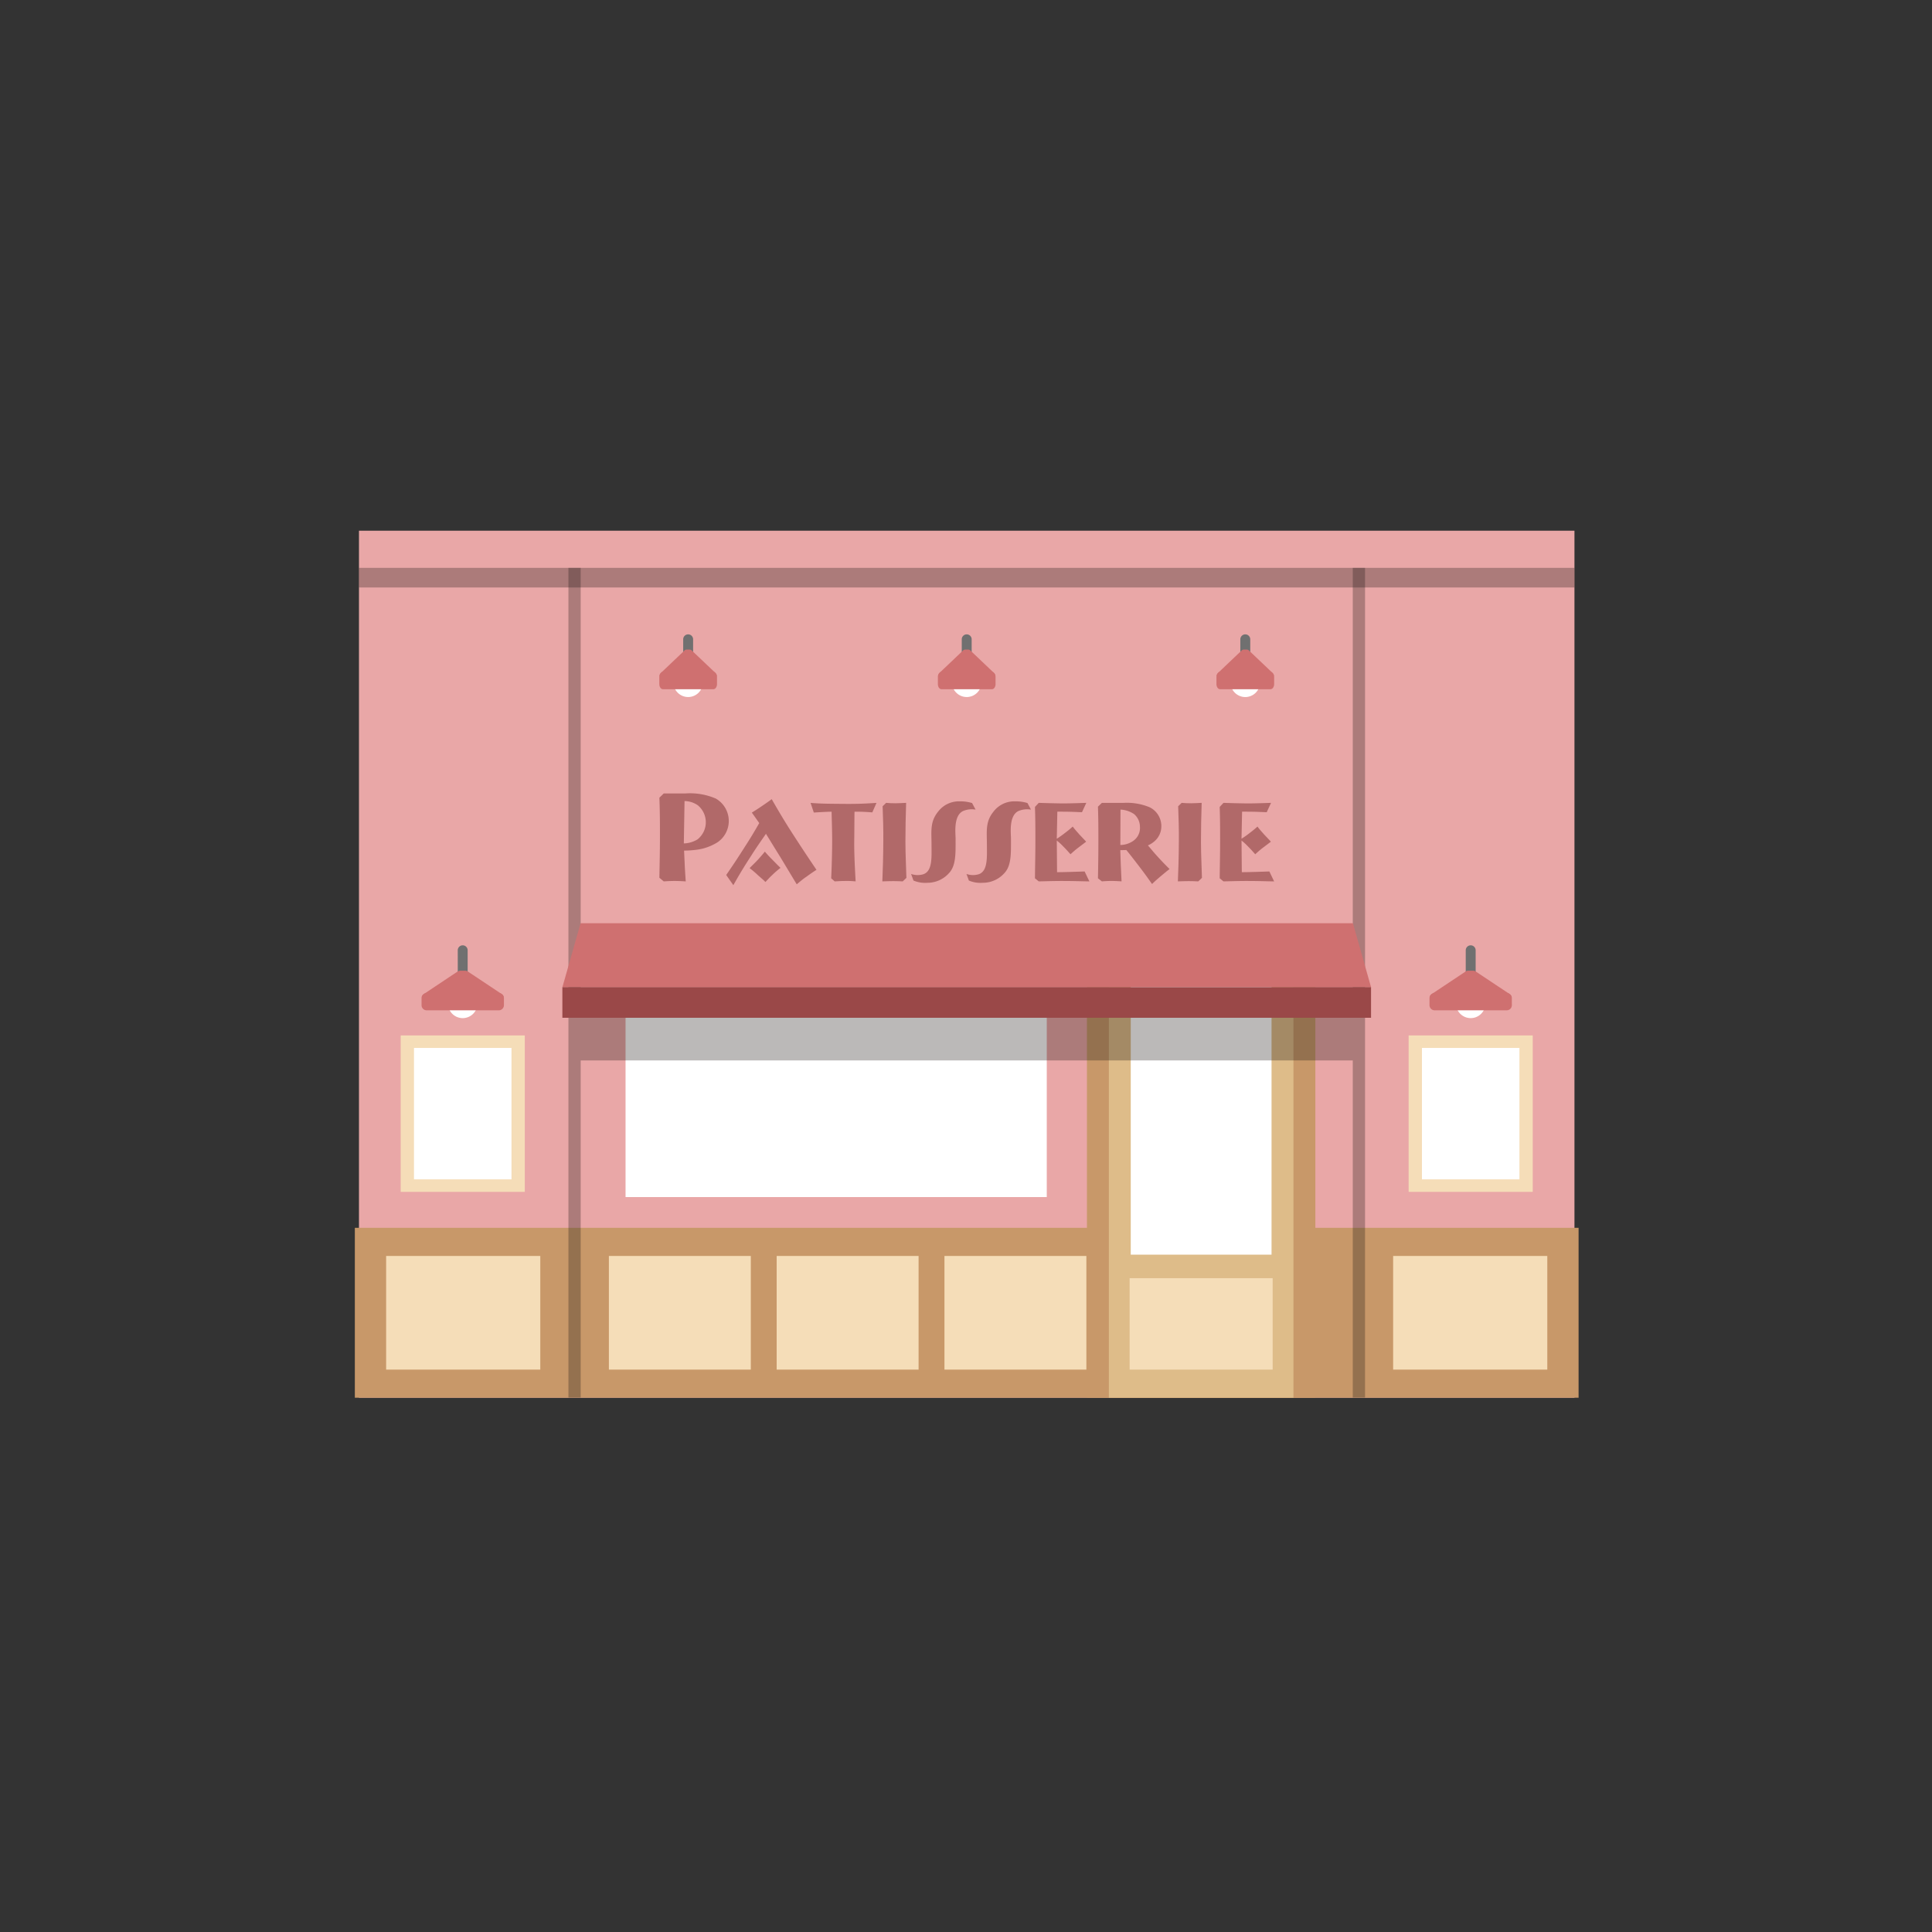 <svg xmlns="http://www.w3.org/2000/svg" xmlns:xlink="http://www.w3.org/1999/xlink" width="228" height="228" viewBox="0 0 228 228">
  <rect x="0" y="0" width="228" height="228" fill="#333333" stroke="none"/>
  <defs>
    <clipPath id="clip-path">
      <rect id="長方形_196" data-name="長方形 196" width="144.417" height="102.323" fill="none"/>
    </clipPath>
    <clipPath id="clip-path-3">
      <rect id="長方形_176" data-name="長方形 176" width="143.443" height="2.32" fill="none"/>
    </clipPath>
    <clipPath id="clip-path-5">
      <rect id="長方形_186" data-name="長方形 186" width="94.008" height="97.938" fill="none"/>
    </clipPath>
  </defs>
  <g id="グループ_686" data-name="グループ 686" transform="translate(-711 -3538.666)">
    <path id="パス_873" data-name="パス 873" d="M50,0H228V178a50,50,0,0,1-50,50H0V50A50,50,0,0,1,50,0Z" transform="translate(711 3538.666)" fill="none"/>
    <g id="グループ_73" data-name="グループ 73" transform="translate(752.876 3601.294)">
      <g id="マスクグループ_121" data-name="マスクグループ 121" clip-path="url(#clip-path)">
        <path id="パス_609" data-name="パス 609" d="M0,0H143.443V102.323H0Z" transform="translate(0.487)" fill="#e9a7a7"/>
        <path id="パス_883" data-name="パス 883" d="M0,0H144.417V20.051H0Z" transform="translate(0 82.272)" fill="#c89869"/>
        <g id="グループ_113" data-name="グループ 113">
          <g id="グループ_112" data-name="グループ 112" clip-path="url(#clip-path)">
            <g id="グループ_111" data-name="グループ 111" transform="translate(0.487 4.384)" opacity="0.3" style="mix-blend-mode: multiply;isolation: isolate">
              <g id="グループ_110" data-name="グループ 110">
                <g id="グループ_109" data-name="グループ 109" clip-path="url(#clip-path-3)">
                  <rect id="長方形_175" data-name="長方形 175" width="143.443" height="2.32" transform="translate(0)" fill="#1a1311"/>
                </g>
              </g>
            </g>
          </g>
        </g>
        <rect id="長方形_178" data-name="長方形 178" width="49.707" height="22.871" transform="translate(31.948 55.77)" fill="#fff"/>
        <rect id="長方形_179" data-name="長方形 179" width="26.953" height="48.452" transform="translate(86.398 53.871)" fill="#c89869"/>
        <rect id="長方形_180" data-name="長方形 180" width="16.749" height="13.413" transform="translate(29.98 85.591)" fill="#f5ddb8"/>
        <path id="パス_884" data-name="パス 884" d="M0,0H16.749V13.413H0Z" transform="translate(49.78 85.591)" fill="#f5ddb8"/>
        <path id="パス_610" data-name="パス 610" d="M0,0H16.749V13.413H0Z" transform="translate(69.581 85.591)" fill="#f5ddb8"/>
        <path id="パス_611" data-name="パス 611" d="M0,0H21.784V48.452H0Z" transform="translate(88.983 53.871)" fill="#debc89"/>
        <path id="パス_612" data-name="パス 612" d="M0,0H16.88V10.792H0Z" transform="translate(91.434 88.212)" fill="#f5ddb8"/>
        <rect id="長方形_185" data-name="長方形 185" width="16.616" height="31.69" transform="translate(91.566 53.748)" fill="#fff"/>
        <g id="グループ_118" data-name="グループ 118">
          <g id="グループ_117" data-name="グループ 117" clip-path="url(#clip-path)">
            <g id="グループ_116" data-name="グループ 116" transform="translate(25.205 4.384)" opacity="0.3" style="mix-blend-mode: multiply;isolation: isolate">
              <g id="グループ_115" data-name="グループ 115">
                <g id="グループ_114" data-name="グループ 114" clip-path="url(#clip-path-5)">
                  <path id="パス_577" data-name="パス 577" d="M134.752,7.339V58.725H43.636V7.339H42.19v97.938h1.446V65.472h91.116v39.805H136.2V7.339Z" transform="translate(-42.19 -7.339)" fill="#1a1311"/>
                </g>
              </g>
            </g>
          </g>
        </g>
        <path id="パス_578" data-name="パス 578" d="M136.43,85.088H41l2.144-7.546h91.146Z" transform="translate(-16.505 -31.217)" fill="#cf7070"/>
        <path id="パス_613" data-name="パス 613" d="M0,0H95.433V3.611H0Z" transform="translate(24.492 53.871)" fill="#9a4848"/>
        <rect id="長方形_189" data-name="長方形 189" width="14.646" height="18.461" transform="translate(124.361 59.565)" fill="#f5ddb8"/>
        <rect id="長方形_190" data-name="長方形 190" width="11.505" height="15.507" transform="translate(125.931 61.042)" fill="#fff"/>
        <g id="グループ_120" data-name="グループ 120">
          <g id="グループ_119" data-name="グループ 119" clip-path="url(#clip-path)">
            <path id="パス_579" data-name="パス 579" d="M220.99,92.206a1.738,1.738,0,1,1-1.738-1.738,1.739,1.739,0,0,1,1.738,1.738" transform="translate(-87.567 -36.421)" fill="#fff"/>
            <path id="パス_580" data-name="パス 580" d="M220.614,85.991h-1.169V82.452a.585.585,0,0,1,1.169,0Z" transform="translate(-88.345 -32.959)" fill="#707070"/>
            <path id="パス_581" data-name="パス 581" d="M216.509,87.037l-3.983,2.65a.606.606,0,0,0-.24.482v.817a.606.606,0,0,0,.605.605H221.4a.606.606,0,0,0,.605-.605v-.817a.6.6,0,0,0-.24-.482l-3.983-2.65a.607.607,0,0,0-.366-.123h-.547a.607.607,0,0,0-.366.123" transform="translate(-85.463 -34.99)" fill="#cf7070"/>
            <path id="パス_582" data-name="パス 582" d="M212.538,91.47a.6.6,0,0,0-.22.336H222a.608.608,0,0,0-.22-.336l-.19-.126h-8.864Z" transform="translate(-85.476 -36.774)" fill="#cf7070"/>
            <rect id="長方形_191" data-name="長方形 191" width="14.646" height="18.461" transform="translate(5.41 59.565)" fill="#f5ddb8"/>
            <rect id="長方形_192" data-name="長方形 192" width="11.505" height="15.507" transform="translate(6.981 61.042)" fill="#fff"/>
            <path id="パス_583" data-name="パス 583" d="M18.4,92.206a1.738,1.738,0,1,0,1.738-1.738A1.739,1.739,0,0,0,18.4,92.206" transform="translate(-7.409 -36.421)" fill="#fff"/>
            <path id="パス_584" data-name="パス 584" d="M20.335,85.991H21.5V82.452a.585.585,0,0,0-1.169,0Z" transform="translate(-8.187 -32.959)" fill="#707070"/>
            <path id="パス_585" data-name="パス 585" d="M18.676,87.037l3.983,2.65a.606.606,0,0,1,.24.482v.817a.606.606,0,0,1-.605.605H13.781a.605.605,0,0,1-.605-.605v-.817a.6.6,0,0,1,.24-.482l3.983-2.65a.607.607,0,0,1,.366-.123h.547a.607.607,0,0,1,.366.123" transform="translate(-5.304 -34.99)" fill="#cf7070"/>
            <path id="パス_586" data-name="パス 586" d="M22.672,91.47a.6.6,0,0,1,.22.336H13.208a.606.606,0,0,1,.221-.336l.189-.126h8.864Z" transform="translate(-5.317 -36.774)" fill="#cf7070"/>
            <path id="パス_587" data-name="パス 587" d="M66.947,57.712a6.053,6.053,0,0,1-2.411.842,11.63,11.63,0,0,1-1.47.1s.05,1.09.083,1.8.115,1.833.115,1.833c-.314-.017-.826-.05-1.3-.05-.528,0-1.024.033-1.3.05l-.512-.429c.033-1.965.066-2.972.066-4.938,0-1.75,0-2.758-.066-4.508l.512-.5h2.51a7.709,7.709,0,0,1,3.633.6,3.047,3.047,0,0,1,.149,5.2m-2.3-4.426a2.814,2.814,0,0,0-1.535-.479l-.083,5a3.261,3.261,0,0,0,1.618-.479,2.586,2.586,0,0,0,0-4.046" transform="translate(-24.213 -20.901)" fill="#b16969"/>
            <path id="パス_588" data-name="パス 588" d="M82.738,62.236c-.429.313-.661.512-1.057.842-.759-1.255-1.189-1.982-1.949-3.236-.66-1.057-1.04-1.684-1.684-2.725-.677.991-1.09,1.553-1.734,2.577-.858,1.32-1.338,2.114-2.114,3.484l-.842-1.2c.842-1.222,1.3-1.915,2.1-3.17.726-1.123,1.123-1.783,1.8-2.956l-.875-1.238c.43-.264.793-.5,1.222-.793.462-.314.726-.495,1.123-.792.628,1.09,1.4,2.427,2.444,4.045,1.057,1.635,1.767,2.709,2.84,4.294-.5.314-.792.529-1.271.875m-3.963-.248c-.33.3-.528.545-.793.809-.3-.314-.561-.511-.908-.825a10.668,10.668,0,0,0-.958-.809c.363-.38.644-.628.991-1.008.33-.363.5-.562.809-.941.3.346.562.627.858.925.479.479.694.71.991.991a10.111,10.111,0,0,0-.991.858" transform="translate(-29.533 -21.346)" fill="#b16969"/>
            <path id="パス_589" data-name="パス 589" d="M97.312,54.891s-1.106-.1-2.1-.082c-.017.826-.017,2.609-.033,3.518-.017,1.6.115,3.748.165,4.706a10.638,10.638,0,0,0-1.3-.05c-.379,0-.809.033-1.172.05l-.413-.363c.05-.958.115-2.923.115-4.426,0-1.189-.033-1.9-.066-3.435-.578,0-2.1.1-2.1.1l-.38-1.139c1.238.1,2.114.1,3.847.115,1.817.017,2.593-.033,3.93-.115Z" transform="translate(-36.245 -21.646)" fill="#b16969"/>
            <path id="パス_590" data-name="パス 590" d="M106.6,63.032c-.363-.017-.677-.033-1.106-.033-.413,0-.826.016-1.3.033.049-.958.115-3.286.115-4.788.017-1.007-.033-3.121-.082-4.079l.413-.4c.33.033.71.05,1.106.05.38,0,.842-.033,1.255-.05-.05,1.453-.083,3.187-.083,4.574,0,1.618.1,3.286.116,4.277Z" transform="translate(-41.943 -21.646)" fill="#b16969"/>
            <path id="パス_591" data-name="パス 591" d="M116.056,54.586c-1.206.529-.925,2.642-.925,3.286,0,1.718.066,3.187-.793,4.079a3.39,3.39,0,0,1-2.526,1.123,3.507,3.507,0,0,1-1.651-.265l-.281-.775a2.35,2.35,0,0,0,1.387.049c1.173-.33,1.024-2.081,1.024-3.55,0-1.5-.2-2.642.759-3.831a3.092,3.092,0,0,1,2.593-1.238,4.663,4.663,0,0,1,1.436.2l.413.777a2.6,2.6,0,0,0-1.437.149" transform="translate(-44.236 -21.523)" fill="#b16969"/>
            <path id="パス_592" data-name="パス 592" d="M127,54.586c-1.206.529-.925,2.642-.925,3.286,0,1.718.066,3.187-.793,4.079a3.39,3.39,0,0,1-2.526,1.123,3.507,3.507,0,0,1-1.651-.265l-.281-.775a2.35,2.35,0,0,0,1.387.049c1.172-.33,1.024-2.081,1.024-3.55,0-1.5-.2-2.642.759-3.831a3.092,3.092,0,0,1,2.593-1.238,4.663,4.663,0,0,1,1.436.2l.413.777a2.6,2.6,0,0,0-1.437.149" transform="translate(-48.644 -21.523)" fill="#b16969"/>
            <path id="パス_593" data-name="パス 593" d="M137.7,62.982c-1.238,0-2.031.033-2.906.05l-.446-.363c.017-1.767.05-2.675.05-4.425,0-1.569,0-2.444-.05-4l.446-.479c.991.033,1.7.05,2.675.066.974,0,1.437-.016,2.939-.066l-.512,1.106c-.43-.017-.776-.033-1.255-.05-.6-.017-1.206-.017-1.652-.017L136.923,58a10.614,10.614,0,0,0,.958-.677,11.848,11.848,0,0,0,.925-.76c.264.363.5.6.776.925.314.329.611.643.809.858-.346.265-.562.43-.958.726-.4.314-.511.413-.891.76-.3-.33-.43-.5-.842-.908a6.51,6.51,0,0,0-.776-.71l.033,3.731c.643,0,1.056-.017,1.7-.033l1.552-.05.562,1.172c-1.073-.017-1.882-.05-3.071-.05" transform="translate(-54.086 -21.646)" fill="#b16969"/>
            <path id="パス_594" data-name="パス 594" d="M154.2,62.421c-.4.347-.66.561-1.023.924-.562-.792-.875-1.238-1.47-2.014s-1.189-1.553-1.569-2l-.71.017s.033,1.139.066,1.882c.033.71.082,1.8.082,1.8-.264-.017-.71-.05-1.2-.05-.479,0-.859.033-1.123.05l-.462-.363c.033-1.75.05-2.675.05-4.425,0-1.569,0-2.477-.05-4.029l.462-.446h2.576a6.984,6.984,0,0,1,3.087.529,2.475,2.475,0,0,1,1.354,2.295,2.316,2.316,0,0,1-.858,1.75,2.918,2.918,0,0,1-.727.446c.346.38.643.777,1.09,1.256.562.627.891.958,1.47,1.535-.38.281-.644.512-1.041.842m-3.154-7.332a3.135,3.135,0,0,0-1.6-.528l-.016,4.178a2.723,2.723,0,0,0,1.436-.43,1.856,1.856,0,0,0,.875-1.734,1.965,1.965,0,0,0-.694-1.486" transform="translate(-59.095 -21.646)" fill="#b16969"/>
            <path id="パス_595" data-name="パス 595" d="M164.985,63.032c-.363-.017-.677-.033-1.106-.033-.413,0-.826.016-1.3.033.049-.958.115-3.286.115-4.788.017-1.007-.033-3.121-.082-4.079l.413-.4c.33.033.71.05,1.106.05.38,0,.842-.033,1.255-.05-.05,1.453-.083,3.187-.083,4.574,0,1.618.1,3.286.116,4.277Z" transform="translate(-65.45 -21.646)" fill="#b16969"/>
            <path id="パス_596" data-name="パス 596" d="M174.193,62.982c-1.238,0-2.031.033-2.906.05l-.446-.363c.017-1.767.05-2.675.05-4.425,0-1.569,0-2.444-.05-4l.446-.479c.991.033,1.7.05,2.675.066.974,0,1.437-.016,2.939-.066l-.512,1.106c-.43-.017-.776-.033-1.255-.05-.6-.017-1.206-.017-1.651-.017L173.417,58a10.61,10.61,0,0,0,.958-.677,11.845,11.845,0,0,0,.925-.76c.264.363.5.6.776.925.314.329.611.643.809.858-.347.265-.562.43-.958.726-.4.314-.511.413-.891.76-.3-.33-.43-.5-.842-.908a6.505,6.505,0,0,0-.776-.71l.033,3.731c.643,0,1.056-.017,1.7-.033l1.552-.05.562,1.172c-1.073-.017-1.882-.05-3.071-.05" transform="translate(-68.778 -21.646)" fill="#b16969"/>
            <path id="パス_597" data-name="パス 597" d="M66.407,28.778a1.738,1.738,0,1,1-1.738-1.738,1.739,1.739,0,0,1,1.738,1.738" transform="translate(-25.335 -10.886)" fill="#fff"/>
            <path id="パス_598" data-name="パス 598" d="M66.031,24.563H64.862V21.024a.585.585,0,0,1,1.169,0Z" transform="translate(-26.112 -8.229)" fill="#707070"/>
            <path id="パス_599" data-name="パス 599" d="M63.1,23.61l-2.788,2.649a.724.724,0,0,0-.167.483v.817c0,.334.189.605.424.605h5.959c.234,0,.424-.271.424-.605v-.817a.721.721,0,0,0-.168-.483L63.994,23.61a.353.353,0,0,0-.256-.123h-.383a.351.351,0,0,0-.256.123" transform="translate(-24.213 -9.456)" fill="#cf7070"/>
            <path id="パス_600" data-name="パス 600" d="M60.321,28.042a.661.661,0,0,0-.154.336h6.779a.661.661,0,0,0-.154-.336l-.133-.126H60.454Z" transform="translate(-24.222 -11.239)" fill="#cf7070"/>
            <path id="パス_601" data-name="パス 601" d="M176.464,28.778a1.739,1.739,0,1,1-1.739-1.738,1.739,1.739,0,0,1,1.739,1.738" transform="translate(-69.642 -10.886)" fill="#fff"/>
            <path id="パス_602" data-name="パス 602" d="M176.087,24.563h-1.169V21.024a.585.585,0,0,1,1.169,0Z" transform="translate(-70.419 -8.229)" fill="#707070"/>
            <path id="パス_603" data-name="パス 603" d="M173.156,23.61l-2.788,2.649a.721.721,0,0,0-.167.483v.817c0,.334.189.605.424.605h5.959c.234,0,.424-.271.424-.605v-.817a.721.721,0,0,0-.168-.483l-2.788-2.649a.35.35,0,0,0-.256-.123h-.383a.351.351,0,0,0-.256.123" transform="translate(-68.52 -9.456)" fill="#cf7070"/>
            <path id="パス_604" data-name="パス 604" d="M170.377,28.042a.666.666,0,0,0-.155.336H177a.666.666,0,0,0-.154-.336l-.133-.126h-6.205Z" transform="translate(-68.529 -11.239)" fill="#cf7070"/>
            <path id="パス_605" data-name="パス 605" d="M121.435,28.778A1.738,1.738,0,1,1,119.7,27.04a1.739,1.739,0,0,1,1.738,1.738" transform="translate(-47.488 -10.886)" fill="#fff"/>
            <path id="パス_606" data-name="パス 606" d="M121.059,24.563H119.89V21.024a.585.585,0,0,1,1.169,0Z" transform="translate(-48.266 -8.229)" fill="#707070"/>
            <path id="パス_607" data-name="パス 607" d="M118.128,23.61l-2.788,2.649a.721.721,0,0,0-.168.483v.817c0,.334.19.605.424.605h5.959c.234,0,.424-.271.424-.605v-.817a.721.721,0,0,0-.168-.483l-2.788-2.649a.35.35,0,0,0-.256-.123h-.383a.351.351,0,0,0-.256.123" transform="translate(-46.367 -9.456)" fill="#cf7070"/>
            <path id="パス_608" data-name="パス 608" d="M115.349,28.042a.666.666,0,0,0-.155.336h6.779a.666.666,0,0,0-.154-.336l-.133-.126h-6.205Z" transform="translate(-46.375 -11.239)" fill="#cf7070"/>
            <rect id="長方形_193" data-name="長方形 193" width="18.192" height="13.413" transform="translate(3.693 85.591)" fill="#f5ddb8"/>
            <rect id="長方形_194" data-name="長方形 194" width="18.192" height="13.413" transform="translate(122.532 85.591)" fill="#f5ddb8"/>
          </g>
        </g>
      </g>
    </g>
  </g>
</svg>
